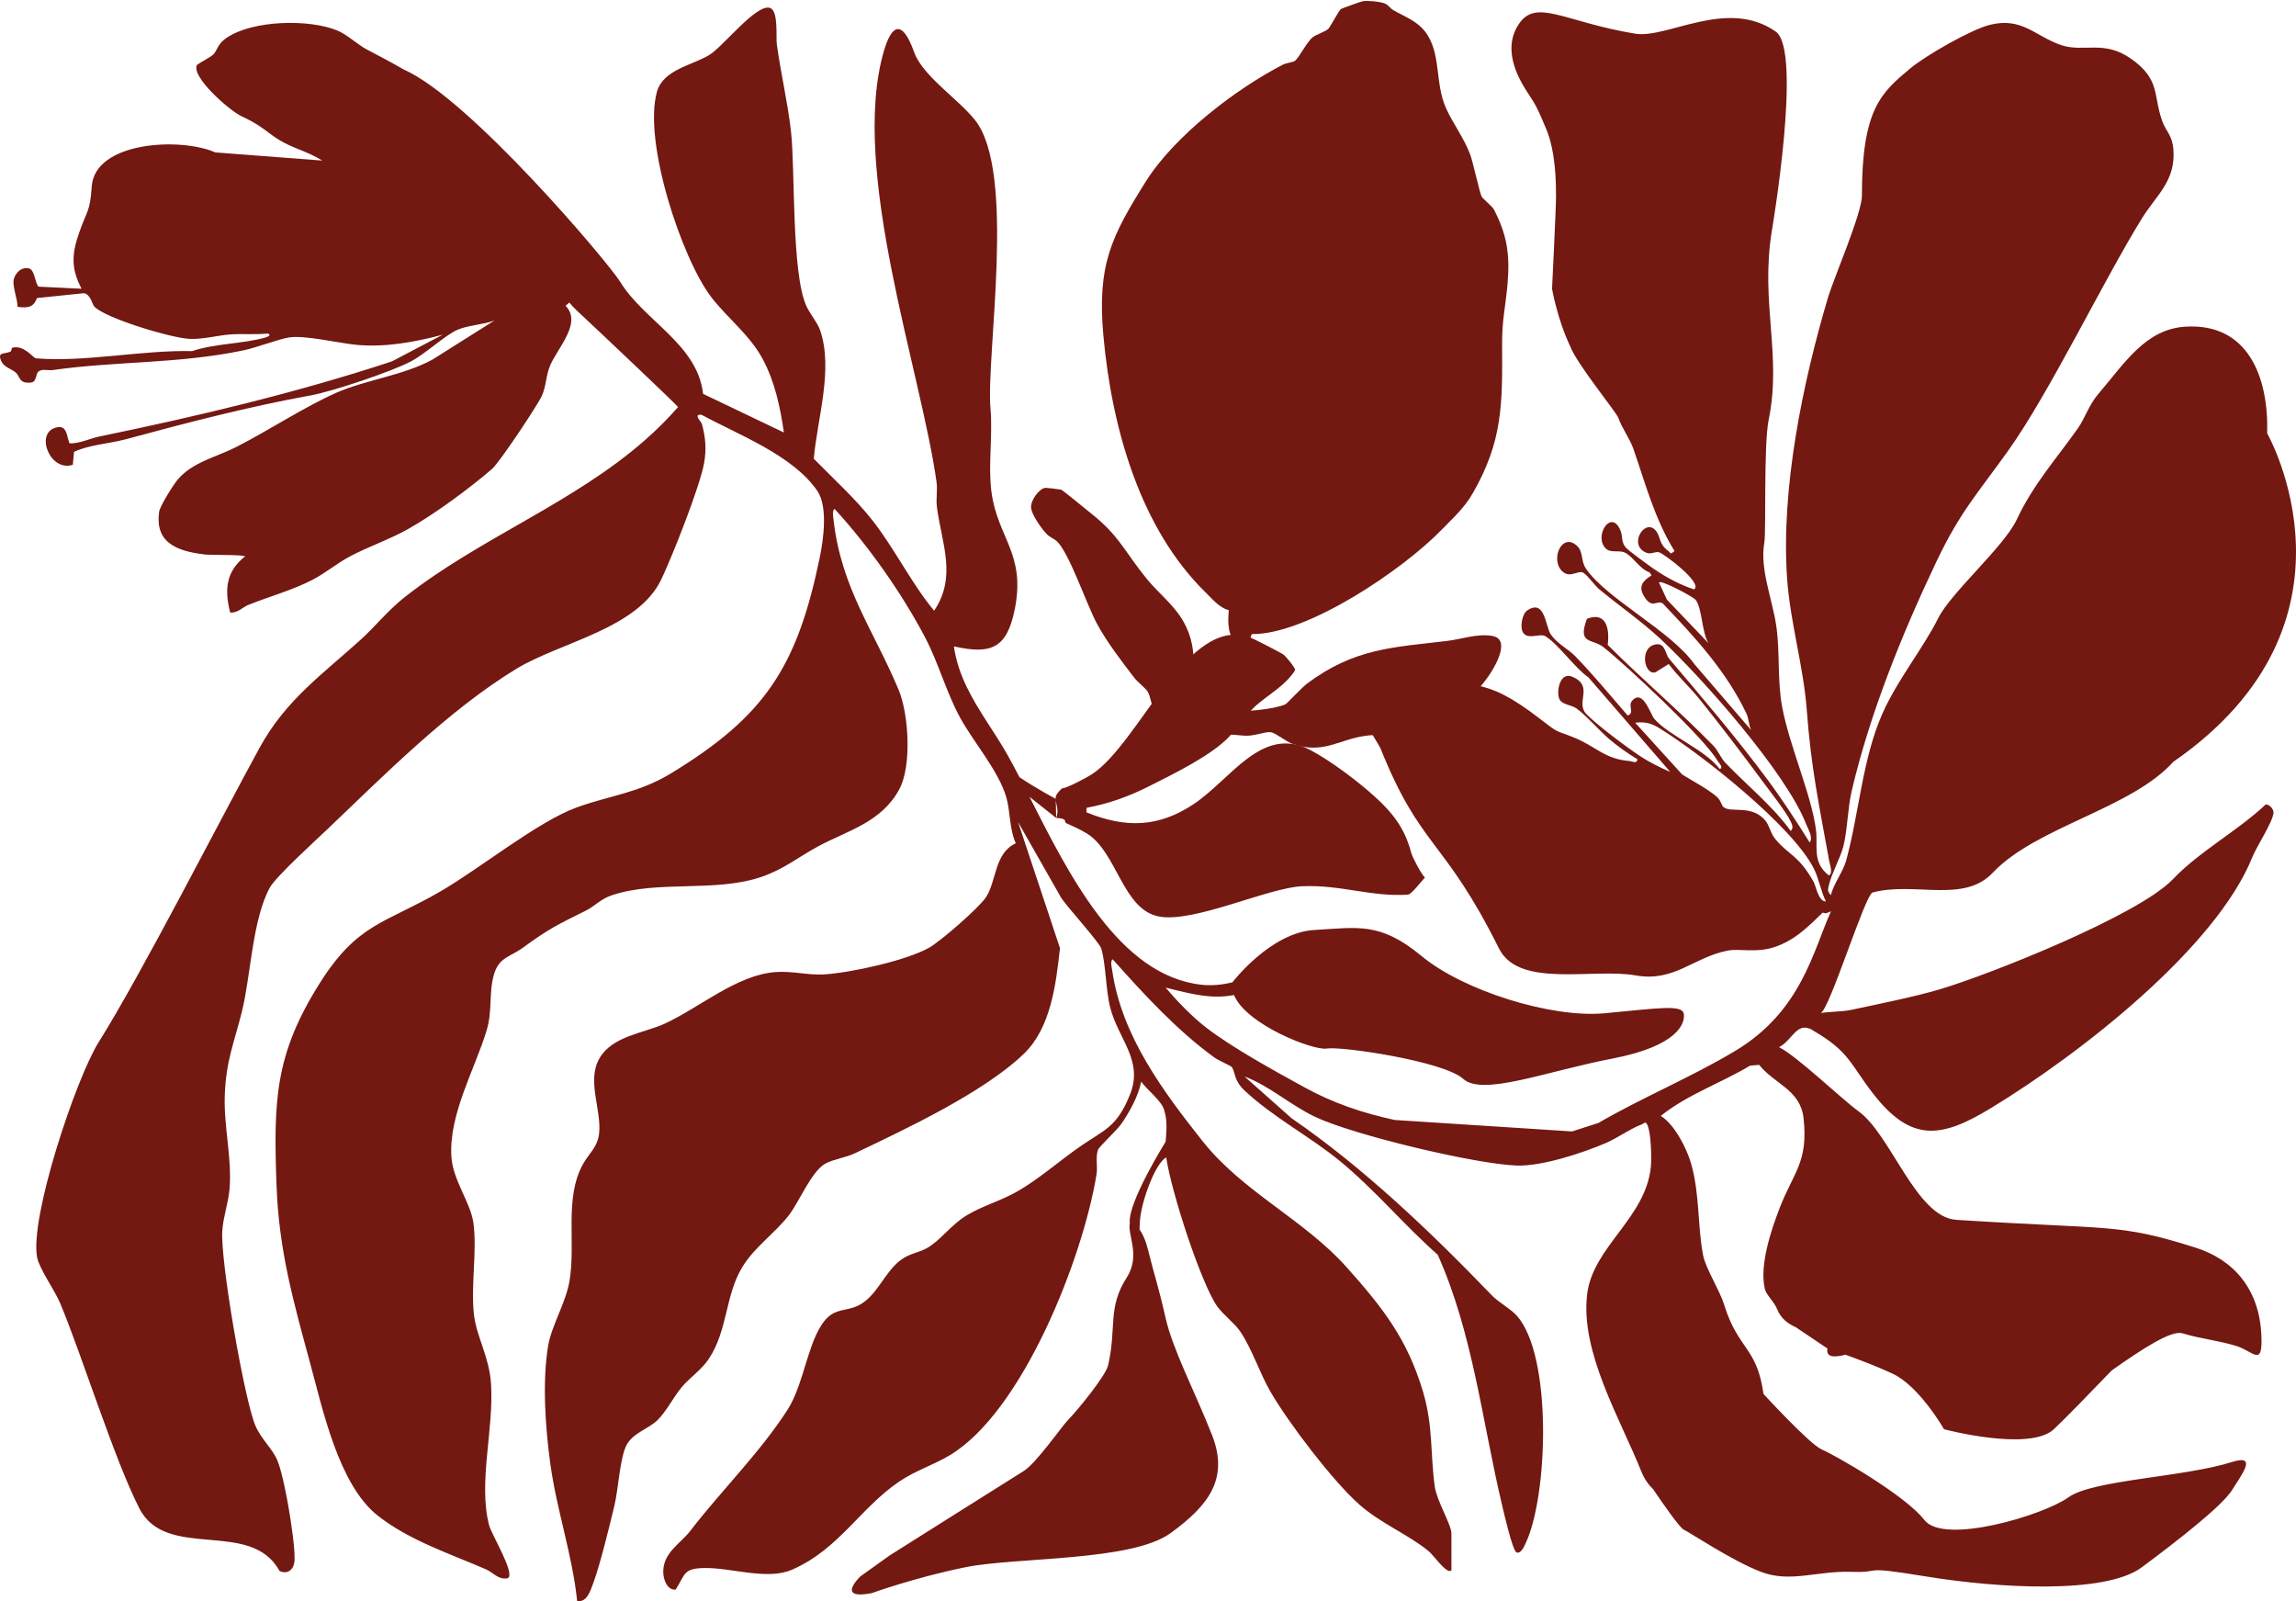 <svg xmlns="http://www.w3.org/2000/svg" width="1209" height="843" viewBox="0 0 1209 843" fill="none"><path d="M551.308 281.325C552.969 282.936 555.174 283.716 556.511 284.962C563.023 291.072 572.131 318.168 577.593 328.33C582.795 337.993 590.787 348.387 597.365 356.954C598.922 358.98 603.177 362.301 604.345 364.143C605.927 366.667 605.85 370.901 608.068 373.408C608.055 373.441 627.775 384.997 628.009 384.948C629.708 384.649 633.12 386.376 635.079 386.409C642.89 386.525 647.352 386.591 655.227 387.322C660.132 387.77 666.333 385.047 669.187 385.496C671.652 385.877 677.425 390.493 680.37 391.556C696.562 397.4 704.982 389.281 719.097 387.388C729.709 385.977 745.654 387.969 755.099 382.225C765.711 375.766 775.805 367.182 783.485 356.423C786.923 351.608 795.94 336.648 785.834 334.822C778.088 333.41 769.487 336.565 761.768 337.478C733.576 340.849 713.259 341.281 688.401 359.793C685.547 361.919 677.581 370.519 676.881 370.818C670.199 373.657 655.396 374.72 648.235 374.454C645.316 374.355 641.891 370.984 638.53 371.881C637.817 368.826 639.672 369.423 640.373 368.195C646.535 357.452 654.903 346.062 659.133 333.842C688.116 334.224 738.648 300.087 759.432 278.602C765.322 272.509 771.018 267.561 775.649 259.459C791.244 232.146 791.153 212.985 790.958 181.223C790.88 168.206 792.788 161.564 793.838 149.261C795.175 133.687 793.436 123.393 786.599 110.21C785.847 108.765 780.826 104.631 780.242 103.602C779.139 101.642 775.675 85.371 774.131 81.287C770.784 72.47 765.205 65.264 761.482 57.079C755.333 43.597 759.173 27.641 750.182 16.35C745.797 10.855 739.323 8.63 733.615 5.309C731.876 4.296 731.098 2.503 728.918 1.723C726.323 0.793 720.161 0.179 717.488 0.66C716.71 0.793 706.707 4.379 706.188 4.695C705.059 5.359 700.765 13.677 699.546 15.072C698.248 16.566 693.24 18.044 691.204 19.638C688.207 21.979 683.951 30.497 681.862 32.041C680.928 32.738 677.27 33.153 675.453 34.083C651.452 46.453 618.681 71.059 603.229 95.748C585.195 124.555 577.632 139.548 581.005 176.707C585.559 226.833 600.984 278.619 634.599 311.677C638.284 315.296 642.332 320.227 647.028 321.224C646.795 324.959 646.535 327.699 647.197 331.435C647.91 335.419 651.245 339.521 647.352 341.845L628.437 352.853C628.995 343.472 627.697 335.403 623.338 327.549C618.369 318.584 610.118 312.457 603.929 304.869C592.046 290.324 589.451 281.956 574.051 269.935C572.053 268.375 559.611 257.997 558.69 257.782C557.873 257.582 550.919 256.769 550.348 256.852C547.196 257.317 542.694 263.261 542.927 267.212C543.161 271.031 548.726 278.768 551.295 281.292L551.308 281.325Z" fill="#741812"></path><path d="M954.517 542.461C974.101 553.707 974.283 560.436 986.695 576.267C1006.6 601.641 1022.45 599.134 1048.21 583.505C1096.16 554.391 1166.94 498.709 1186.02 451.258C1188.43 445.266 1196.7 433.041 1197.16 427.894C1197.33 426.044 1194.82 423.256 1193.03 423.578C1178.08 437.612 1158.17 448.215 1144.14 462.933C1126.13 481.833 1048.2 512.918 1021.34 520.893C1008.11 524.821 988.472 528.775 974.737 531.697C970.042 532.703 963.751 532.555 958.823 533.333C963.79 530.343 981.676 472.222 985.956 469.917C1008 463.965 1033.91 475.814 1049.29 459.528C1072.21 435.24 1122.02 425.91 1144.4 401.085C1250.64 327.589 1193.82 228.156 1193.82 228.156C1194.65 198.572 1183.8 169.927 1150.7 171.992C1129.69 173.305 1118.68 191.334 1104.82 207.513C1100 213.156 1097.82 220.287 1094.14 225.502C1082.62 241.815 1070.67 254.964 1061.93 273.596C1055.31 287.751 1027.37 311.96 1020.65 325.364C1012.35 341.945 999.055 357.883 991.092 375.992C980.651 399.731 978.874 428.511 972.091 453.201C970.535 458.858 965.541 465.279 964.076 471.284C961.988 469.018 962.545 468.241 963.116 465.748C964.426 460.051 969.186 451.378 970.651 445.601C972.753 437.357 972.999 425.267 974.918 416.983C984.49 375.778 1001.79 333.165 1019.92 295.137C1032.14 269.508 1041.49 259.602 1057.28 237.512C1079.38 206.588 1107.89 147.086 1128.08 114.648C1135.42 102.838 1145.84 95.118 1144.42 78.536C1143.79 71.03 1140.47 69.073 1138.56 63.751C1133.68 50.146 1137.7 41.795 1122.06 30.87C1107.64 20.79 1097.26 27.855 1085.1 23.659C1071.65 19.021 1064.79 8.914 1047.91 13.043C1037.87 15.509 1013.85 29.342 1005.8 36.085C990.495 48.886 980.418 57.425 980.418 103.147C980.418 112.235 965.424 147.006 962.649 156.362C949.199 201.562 937.695 257.35 941.041 304.748C942.662 327.67 949.705 351.033 951.404 373.955C953.661 404.356 957.837 423.631 963.181 453.174C963.531 455.091 965.347 460.038 962.986 460.882C954.128 453.992 957.318 445.601 956.255 437.089C953.933 418.538 942.26 392.842 938.395 372.038C935.814 358.084 937.358 343.741 935.347 329.667C933.324 315.485 926.541 299.668 929.044 285.607C930.03 280.111 928.655 234 931.301 221.172C938.382 186.79 926.8 159.311 933.013 121.417C933.013 121.417 949.212 26.568 935.049 16.635C909.486 -1.287 877.904 20.509 861.056 17.734C823.366 11.541 808.723 -1.367 799.475 13.096C790.228 27.56 801.369 44.087 804.793 49.395C808.217 54.703 809.073 55.588 814.222 67.987C819.371 80.386 819.358 97.209 819.358 103.401C819.358 109.594 817.257 152.073 817.257 152.073C817.257 152.073 820.097 168.292 826.777 182.206C829.851 191.052 851.212 217.124 852.185 220.033C853.845 224.979 858.268 231.078 860.096 236.332C866.542 254.884 871.186 272.899 881.73 290.111C879.292 292.269 879.979 291.21 878.462 290.07C873.352 286.237 874.545 282.966 872.184 279.749C866.452 271.961 856.841 287.054 866.996 291.049C869.487 292.027 871.627 290.178 873.611 290.781C876.348 291.612 896.996 307.094 892.041 310.311C884.765 307.992 877.165 303.85 870.848 299.52C868.229 297.724 857.697 290.07 856.193 288.381C853.482 285.339 854.623 282.577 853.326 279.387C848.424 267.27 838.761 282.738 845.791 288.985C848.333 291.25 852.717 289.481 855.726 290.995C860.006 293.14 863.533 299.695 868.592 301.343L869.655 302.912C864.843 305.981 862.47 308.796 865.881 314.212C870.07 320.847 872.34 315.78 875.492 317.643C892.288 335.256 908.941 353.245 919.563 375.59C920.886 378.365 920.795 381.635 922.092 384.397L892.275 349.733C879.72 331.999 846.024 315.378 835.117 299.386C832.211 295.124 833.923 290.553 830.279 287.282C822.302 280.111 816.193 294.816 822.678 300.834C826.881 304.735 831.174 299.815 833.858 301.638C836.634 303.528 839.345 307.952 842.302 310.405C852.82 319.104 864.195 326.932 874.402 336.423C896.204 356.69 940.717 407.023 951.08 433.98C952.143 436.741 954.841 440.775 952.935 443.59C945.814 432.197 938.369 420.763 930.367 409.999C914.103 388.123 896.23 367.159 878.812 346.69C877.022 344.586 876.892 338.902 872.599 339.197C862.95 339.854 865.544 355.671 871.679 353.982L878.695 349.599C883.65 356.194 889.836 361.797 894.985 368.191C906.126 382.024 917.566 397.104 928.188 411.447C931.833 416.38 940.419 427.331 942.714 432.116C943.583 433.926 944.66 435.749 942.948 437.491C933.169 424.1 920.069 413.605 908.643 401.742C906.023 399.021 904.752 395.201 902.119 392.52C884.22 374.196 864.649 357.602 846.556 339.506C847.684 331.141 845.843 321.798 835.622 325.793C830.499 339.573 838.346 335.953 844.403 340.779C856.582 350.47 897.463 388.659 904.246 400.308C905.05 401.688 907.67 403.954 905.621 404.946C897.709 394.557 878.916 387.413 871.16 378.526C868.994 376.033 865.168 362.494 859.435 368.915C857.036 371.596 860.939 375.282 857.087 376.716C847.97 366.221 839.046 355.323 829.371 345.377C825.804 341.704 819.981 338.983 816.622 334.05C813.703 329.761 813.625 315.217 804.3 321.316C801.356 323.233 800.331 330.337 801.94 332.964C804.482 337.079 810.876 333.259 813.716 334.948C820.318 338.876 829.371 351.824 836.414 356.623L879.512 406.42C874.532 404.316 867.904 400.951 863.443 397.975C856.504 393.351 840.564 381.501 835.194 375.778C829.488 369.692 839.474 361.301 828.022 356.328C821.161 353.352 819.358 364.558 821.2 368.204C822.639 371.059 827.542 371.1 830.175 373.017C835.389 376.783 842.029 384.571 847.451 389.196C851.783 392.882 857.256 396.809 862.159 399.678C862.172 402.359 859.474 400.79 858.19 400.697C845.181 399.691 840.343 393.136 829.734 388.7C818.554 384.035 821.887 386.944 811.187 378.673C779.061 353.848 777.855 364.84 738.517 351.503C735.729 350.564 722.253 347.883 720.256 348.755C717.078 350.122 710.191 359.827 709.607 363.459C709.205 366.033 725.884 391.434 726.922 394.008C748.193 447.035 760.19 440.936 789.32 499.379C799.839 520.491 838.761 509.553 861.29 513.548C881.678 517.167 891.639 504.031 909.654 500.505C916.23 499.218 924.608 501.913 934.44 498.602C944.361 495.278 950.73 489.232 957.993 482.208C958.576 481.645 959.16 481.069 959.757 480.493L961.417 480.881C962.351 480.546 963.272 480.198 964.154 479.782C954.75 500.438 948.68 532.287 913.818 553.225C890.589 567.179 865.129 577.58 841.653 591.239L827.802 595.69L734.38 589.658C717.48 585.985 702.098 580.824 686.858 572.46C671.346 563.948 648.273 551.308 634.642 540.638C627.417 534.981 619.778 527.059 613.799 519.968C627.495 523.4 638.001 526.148 649.79 523.869C656.21 539.552 691.748 553.225 698.505 552.058C706.209 550.731 760.19 558.694 770.449 567.996C780.708 577.299 814.17 564.015 848.865 557.367C883.559 550.718 887.411 538.775 886.633 533.775C885.842 528.775 873.287 530.813 845.013 533.467C816.738 536.121 770.475 521.51 748.634 503.414C726.792 485.318 715.223 488.307 692.085 489.634C668.96 490.961 648.973 517.167 648.96 517.18C643.422 518.548 637.858 519.03 632.735 518.467C589.286 513.762 562.802 460.306 542.076 419.489L556.135 430.642L555.953 421.259C556.122 423.698 557.73 426.915 556.135 430.642C557.64 430.736 559.896 430.87 560.61 431.741C560.804 432.277 560.986 432.786 561.18 433.282C565.058 434.998 568.897 436.727 572.321 438.832C588.21 448.577 591.076 478.871 610.271 482.53C628.675 486.042 667.689 467.356 685.665 466.592C706.066 465.721 722.344 472.343 741.357 471.016C743.277 470.882 748.089 464.354 750.307 462.021C748.141 459.877 743.64 451.097 743.069 448.885C739.723 435.977 733.122 427.881 724.678 420.106C715.457 411.621 700.619 400.455 689.958 394.879C664.407 381.501 648.273 410.361 628.273 423.538C610.258 435.414 593.086 436.272 572.062 427.679L572.192 425.28C583.865 423.149 594.318 419.355 605.031 413.967C617.34 407.761 637.715 397.908 647.157 387.936C651.969 382.842 656.159 376.033 661.658 371.22C668.311 365.403 676.91 360.899 681.995 352.816C682.059 351.516 677.144 345.631 675.873 344.653C674.563 343.648 659.816 336.114 658.026 335.484C624.992 323.89 600.155 391.206 574.889 407.694C572.231 409.423 561.933 414.865 559.3 415.106H559.131C557.536 416.688 555.318 418.953 555.953 420.602C555.953 420.602 545.967 415.321 536.823 409.195C534.683 405.066 532.595 401.152 530.559 397.52C527.225 391.595 523.49 385.952 519.858 380.295C511.999 368.084 504.541 355.765 502.271 340.31C522.063 344.733 530.247 341.329 534.385 320.552C540.182 291.397 525.215 283.154 522.05 258.865C520.248 245.018 522.803 229.241 521.557 215.14C519.093 187.232 535.306 90.949 513.464 63.282C504.554 52.009 485.864 40.093 481.338 27.426C475.074 9.933 469.509 12.815 465.398 26.956C447.279 89.3 485.06 195.516 493.166 253.879C493.75 258.034 492.777 262.685 493.361 267.082C495.851 286.049 504.009 303.542 491.869 321.544C479.885 307.054 471.131 288.958 459.432 273.999C450.535 262.632 438.602 251.828 428.512 241.52C430.341 220.435 438.927 194.39 431.832 173.841C430.418 169.766 426.54 165.33 424.634 161.174C416.709 143.963 418.771 89.354 416.515 69.247C414.855 54.382 411.093 38.27 409.044 23.351C408.499 19.41 410.03 5.751 405.464 4.182C398.409 1.756 380.964 24.249 373.766 28.766C364.765 34.409 349.318 36.447 345.946 48.269C338.488 74.502 359.032 136.336 374.635 156.563C383.156 167.622 394.712 176.214 401.599 189.015C408.019 200.945 410.821 214.309 412.779 227.713L370.225 207.366C367.281 181.267 339.227 168.976 326.66 148.507C320.317 138.172 247.245 51.741 212.616 36.621C206.403 32.962 200.593 29.999 193.109 26.032C188.518 23.605 182.824 18.27 177.895 16.179C163.136 9.906 132.916 10.469 119.09 20.067C114.654 23.15 114.512 26.139 112.566 28.431C111.412 29.798 105.627 32.787 103.721 34.155C100.427 40.441 120.997 58.323 127.106 61.164C143.058 68.604 140.685 72.035 157.312 78.603C161.489 80.252 166.028 82.209 169.711 84.541L113.357 80.239C95.109 72.169 49.935 74.435 48.301 98.214C47.393 111.524 45.966 110.385 41.79 122.208C37.73 133.668 37.302 141.269 42.957 152.019L20.273 150.92C18.366 148.748 18.25 142.18 15.396 141.376C10.948 140.116 7.277 144.633 7.109 148.065C6.914 152.113 9.184 157.354 9.262 161.576C14.903 162.193 17.51 161.898 19.495 156.912L44.215 154.365C47.769 155.089 48.534 160.142 49.624 161.348C55.123 167.447 90.673 178.211 100.271 178.439C107.469 178.6 114.434 176.589 121.191 176.093C127.832 175.611 134.395 176.294 141.009 175.584C143.033 176.428 141.152 177.3 139.66 177.729C127.858 181.066 113.124 180.798 101.192 184.86C74.902 184.23 44.475 190.811 18.937 188.653C17.497 188.532 12.647 181.428 6.499 183.063C5.876 183.224 6.317 184.766 5.371 185.181C2.154 186.575 -1.413 185.128 0.572 189.913C2.037 193.452 5.812 193.948 8.431 196.267C10.546 198.13 9.949 202.205 16.382 201.387C19.456 200.999 18.652 196.843 20.325 195.556C22.478 194.028 25.189 195.181 27.627 194.846C61.517 190.034 93.812 191.642 128.208 184.458C135.238 182.983 146.651 178.546 152.163 177.662C160.412 176.348 178.726 180.704 187.454 181.535C202.836 182.983 218.089 180.182 233.147 176.214L206.351 190.275C156.599 206.682 103.708 219.255 52.49 229.778C47.471 230.81 42.231 233.477 36.654 233.464C34.955 229.778 35.564 223.183 29.092 225.207C18.34 228.558 26.589 248.678 38.34 244.683L38.988 237.887C47.056 234.134 57.626 233.598 66.238 231.266C98.481 222.553 130.62 214.162 163.758 208.143C175.301 206.052 206.196 195.637 216.338 190.302C224.185 186.173 234.509 176.375 240.89 173.627C246.415 171.241 254.405 170.959 260.371 168.734L227.609 189.39C212.097 197.755 192.863 199.886 177.182 206.749C160.464 214.081 141.256 226.788 124.369 235.354C113.565 240.836 101.464 243.209 93.552 252.525C91.179 255.326 84.175 266.546 83.773 269.522C81.646 285.218 92.204 290.164 108.131 291.96C111.088 292.296 128.818 291.947 128.986 292.979C118.325 301.343 118.455 311.625 121.217 322.536C125.432 322.723 127.469 319.801 130.75 318.488C142.138 313.903 154.096 310.753 164.99 305.03C171.592 301.558 177.714 296.384 184.354 292.885C194.108 287.751 205.443 283.891 215.288 278.315C229.178 270.446 247.388 257.015 259.1 246.895C263.017 243.504 282.912 213.639 285.312 208.411C287.659 203.291 287.426 197.728 289.683 192.433C293.677 183.037 306.66 169.994 297.802 161C298.476 160.477 299.138 159.901 299.786 159.298C301.044 160.772 302.289 162.166 303.586 163.359C317.892 176.683 355.855 212.66 357.035 214.309C351.665 220.488 345.933 226.158 339.928 231.453L339.772 231.587C301.861 264.977 252.952 283.087 213.212 314.305C204.108 321.463 198.012 329.479 189.737 336.959C169.75 355.041 150.438 368.62 136.794 393.498C116.159 431.111 74.668 512.502 51.919 548.761C40 567.755 15.383 641.452 19.585 662.175C20.792 668.127 28.729 679.158 31.596 685.954C42.828 712.549 59.935 767.748 73.32 794.047C87.612 822.116 132.021 799.315 147.157 827.062C150.827 828.912 154.174 826.982 154.926 822.96C155.899 817.746 153.045 800.106 151.995 793.9C150.879 787.318 148.48 774.946 146.145 769.115C143.629 762.815 137.52 757.815 134.408 750.416C128.727 736.931 115.926 663.851 117.054 647.873C117.56 640.688 120.232 633.141 120.841 626.318C122.281 609.885 117.806 593.598 118.351 576.83C118.935 558.667 123.344 548.855 127.391 532.555C132.086 513.628 132.864 484.098 142.086 467.316C145.302 461.472 165.976 442.706 172.215 436.754C202.46 407.908 236.441 373.687 271.888 352.133C294.961 338.098 335.751 331.155 348.228 305.03C353.974 292.993 368.604 256.023 370.744 243.852C372.028 236.533 371.548 230.448 369.655 223.397C369.188 221.628 364.83 218.116 369.356 218.344C388.461 228.772 417.487 239.59 430.392 258.476C435.969 266.64 433.661 283.824 431.676 293.421C419.744 351.208 402.767 377.038 353.546 407.037C336.063 417.693 321.614 418.591 303.612 425.133C283.237 432.545 252.835 457.156 232.122 469.206C202.798 486.27 188.479 485.854 168.518 517.408C144.68 555.088 144.018 579.376 145.601 623.852C146.807 657.899 154.329 684.708 163.123 716.999C169.906 741.891 178.298 781.742 198.92 797.975C215.547 811.057 236.986 818.028 255.883 826.231C259.8 827.933 262.55 832.062 267.53 830.869C271.291 828.215 258.866 808.041 257.556 803.055C251.668 780.589 260.189 752.413 258.542 728.312C257.582 714.197 250.864 703.715 249.554 692.027C247.855 676.96 251.266 658.77 249.307 644.026C247.842 633.088 238.529 621.573 237.699 609.121C236.195 586.735 250.215 562.594 256.272 542.421C259.398 532.032 257.297 522.515 260.137 512.918C262.809 503.923 268.801 503.749 275.247 499.031C288.943 489.004 293.574 486.833 308.281 479.554C313.456 476.994 315.947 473.428 322.341 471.297C346.426 463.268 376.788 470.01 401.158 461.606C413.013 457.518 420.678 451.016 430.976 445.507C446.436 437.237 464.023 433.001 473.465 415.696C480.236 403.297 478.536 375.925 473.154 363.084C459.925 331.543 442.999 309.587 438.927 273.798C438.745 272.216 438.096 268.878 439.432 267.913C457.045 287.014 474.736 312.08 487.006 335.364C494.308 349.224 498.186 364.331 505.566 377.842C512.517 390.576 525.812 405.804 529.884 419.731C532.037 427.103 531.428 436.365 534.878 443.966C523.529 449.247 524.839 463.697 519.223 472.316C515.552 477.959 495.281 495.559 489.237 498.964C477.214 505.76 447.889 512.14 434.089 513.012C425.529 513.548 417.228 511.122 408.266 511.792C387.955 513.333 368.41 530.437 350.174 538.882C339.085 544.016 322.782 545.276 315.791 556.964C308.696 568.827 316.88 584.269 315.467 596.815C314.637 604.188 309.864 607.472 306.751 613.303C297.062 631.412 303.327 654.267 299.864 674.547C297.918 685.968 290.396 698.018 288.632 708.527C285.454 727.508 287.179 751.89 289.825 770.992C293.184 795.253 301.368 818.523 303.91 842.906C308.995 843.844 310.888 837.544 312.367 833.577C316.05 823.671 320.823 803.846 323.508 792.814C325.622 784.101 326.374 767.413 330.006 760.657C333.287 754.531 341.406 752.279 346.101 747.802C350.719 743.406 354.687 735.457 358.993 730.296C363.144 725.336 369.369 721.275 373.195 715.484C383.442 699.989 381.691 682.027 391.016 666.88C397.423 656.451 408.188 649.146 415.399 639.803C420.86 632.712 427.319 616.694 434.543 612.673C438.706 610.354 445.308 609.496 450.042 607.244C476.889 594.443 518.107 575.141 539.261 554.686C553.347 541.067 556.096 517.985 558.145 499.165L536.058 432.746L558.859 472.825C562.503 478.16 578.871 496.122 579.87 499.366C582.347 507.476 582.243 521.403 584.643 530.625C588.936 547.179 602.178 558.332 595.058 576.159C588.067 593.665 581.621 594.671 568.573 603.746C557.886 611.185 546.875 620.89 535.617 627.324C526.979 632.257 517.42 634.803 508.912 639.937C500.793 644.843 495.008 653.328 487.979 657.175C483.309 659.749 479.172 659.816 474.438 663.288C465.398 669.923 461.779 682.952 451.326 687.657C446.086 690.016 440.768 689.145 436.099 693.367C425.697 702.804 423.843 728.084 414.673 742.266C399.641 765.496 380.186 784.275 363.494 805.99C358.28 812.773 349.292 817.304 349.24 827.464C349.227 831.405 351.173 837.263 355.777 836.928C360.978 828.684 359.811 825.748 370.874 825.547C385.037 825.293 403.947 832.142 417.033 826.445C441.728 815.695 452.921 794.007 473.375 780.12C482.246 774.088 491.39 771.421 500.105 766.193C538.6 743.151 570.298 662.122 577.406 618.209C578.08 614.054 576.783 609.643 578.106 605.528C578.729 603.571 587.756 595.596 590.544 591.574C594.863 585.341 599.506 576.923 600.907 569.43C604.175 574.068 611.426 579.229 613.008 584.376C614.927 590.609 614.097 595.703 613.799 601.078C613.799 601.078 593.709 633.275 594.915 643.865C593.631 650.5 600.803 660.996 593.203 672.791C583.086 688.501 588.067 699.359 583.489 718.835C582.204 724.318 568.003 741.824 562.153 747.869C559.261 750.858 545.552 770.442 539.119 774.437C532.699 778.418 468.537 818.885 468.537 818.885L453.116 829.904C453.116 829.904 439.692 842.517 458.965 838.791C458.965 838.791 482.22 830.386 508.652 825.078C535.085 819.77 595.758 822.129 616.315 807.224C636.872 792.318 647.157 778.23 638.156 755.389C629.155 732.548 617.599 710.793 613.734 693.783C609.882 676.773 608.144 672.644 604.513 658.033C603.501 653.958 602.308 651.063 601.115 648.999C600.764 648.396 600.427 647.873 600.077 647.404C600.038 646.291 600.103 644.602 600.31 642.095C601.166 632.056 608.481 612.137 614.11 609.402C616.808 627.94 632.787 676.612 641.101 688.005C644.226 692.281 650.192 696.732 653.137 701.115C659.401 710.431 663.292 722.924 669.051 732.843C678.609 749.303 701.722 779.611 715.599 791.969C727.194 802.277 741.565 807.787 752.486 816.848C754.924 818.872 761.992 829.18 764.275 826.781V807.344C764.275 802.827 756.532 790.066 755.534 782.868C753.069 765.161 754.729 751.1 749.373 732.937C741.072 704.814 727.856 688.22 709.166 667.255C686.793 642.149 654.498 627.619 633.306 600.89C612.671 574.886 590.479 545.209 585.629 510.76C585.408 509.218 584.487 506.001 585.927 505.09C602.165 523.293 619.895 542.662 639.596 556.857C641.645 558.332 648.039 561.093 648.519 561.71C650.711 564.524 649.414 568.586 655.315 574.122C670.412 588.29 689.439 598.129 705.223 611.011C723.68 626.064 739.243 644.91 757.064 660.62C775.559 701.906 780.41 748.057 790.837 791.956C791.745 795.79 796.505 816.875 798.658 817.397C800.941 817.96 802.419 814.475 803.237 812.773C815.195 787.935 817.555 713.742 798.684 692.683C795.364 688.97 789.203 685.767 785.624 682.054C753.549 648.744 717.999 614.777 680.075 588.733L655.315 566.75C668.648 571.803 679.569 581.87 692.461 587.995C712.513 597.526 776.791 612.901 798.658 613.651C811.952 614.107 833.093 607.123 845.544 601.815C851.822 599.148 858.384 594.229 864.571 591.963C865.738 591.534 866.231 589.993 867.398 592.164C869.396 595.904 869.746 609.711 869.292 614.295C866.633 641.385 838.696 656.411 835.726 681.477C832.133 711.838 852.833 746.301 864.325 774.839C865.855 778.632 867.943 781.608 870.446 784.007C876.296 792.64 884.532 804.368 886.633 805.36C889.992 806.929 911.833 821.62 927.254 827.558C942.675 833.496 956.813 826.941 974.802 827.558C992.791 828.175 977.37 823.979 1014.65 830.065C1051.92 836.15 1108.46 839.501 1127.73 825.212C1147 810.923 1170.14 792.787 1175.28 784.584C1180.41 776.38 1189.04 765.375 1175.28 769.745C1149.95 777.788 1102.02 779.048 1089.17 788.337C1076.32 797.639 1023.63 813.577 1013.35 800.294C1003.06 787.01 965.567 765.764 959.251 763.11C952.948 760.456 928.59 733.888 928.59 733.888C925.231 709.211 915.166 710.551 907.916 687C905.569 679.373 898.176 667.912 896.814 660.942C893.831 645.634 895.128 628.919 890.459 612.552C888.15 604.469 881.562 591.735 874.493 587.513C888.721 576.146 906.1 570.302 921.573 561.039L926.32 560.651C934.595 570.932 948.071 573.733 949.718 588.84C952.221 611.949 944.387 617.137 937.072 636.104C932.559 647.819 926.489 665.902 929.239 678.381C929.991 681.826 934.089 685.083 935.711 689.118C937.773 694.225 941.495 696.959 945.516 698.715L962.273 709.975C961.43 714.599 965.515 714.827 971.754 713.259C978.874 715.806 988.731 719.532 996.656 723.259C1010.79 729.894 1023.65 752.48 1023.65 752.48C1023.65 752.48 1068.63 764.437 1081.48 752.48C1086.76 747.574 1099.17 734.84 1111.98 721.516C1128.13 710.122 1143.36 700.19 1149.23 701.986C1158.52 704.828 1168.73 705.86 1177.75 708.702C1186.74 711.53 1191.76 720.497 1190.71 702C1189.36 678.274 1175.91 663.127 1156.02 656.84C1115.04 643.905 1112.32 647.538 1030.08 642.229C1008.98 640.862 995.761 597.459 978.68 585.114C969.575 578.532 946.761 556.442 936.787 551.308C944.05 547.608 946.035 537.461 954.504 542.327L954.517 542.461ZM877.722 315.659L873.585 306.719C873.961 304.855 891.393 314.024 892.832 315.78C896.321 320.002 896.14 333.487 899.719 338.728L877.722 315.673V315.659ZM954.789 463.911C946.839 450.051 942.131 450.44 934.971 441.942C932.235 438.698 931.768 434.663 929.576 432.009C922.494 423.47 911.457 428.135 907.566 424.958C906.451 424.047 906.165 421.379 904.09 419.57C899.317 415.401 891.328 411.206 885.816 407.801L861.017 380.496C866.4 379.906 869.435 380.697 873.987 383.512C895.854 397.024 943.687 434.797 955.036 457.169C957.863 462.759 958.706 469.045 961.482 474.608C957.409 474.608 956.41 466.726 954.789 463.911Z" fill="#741812"></path></svg>